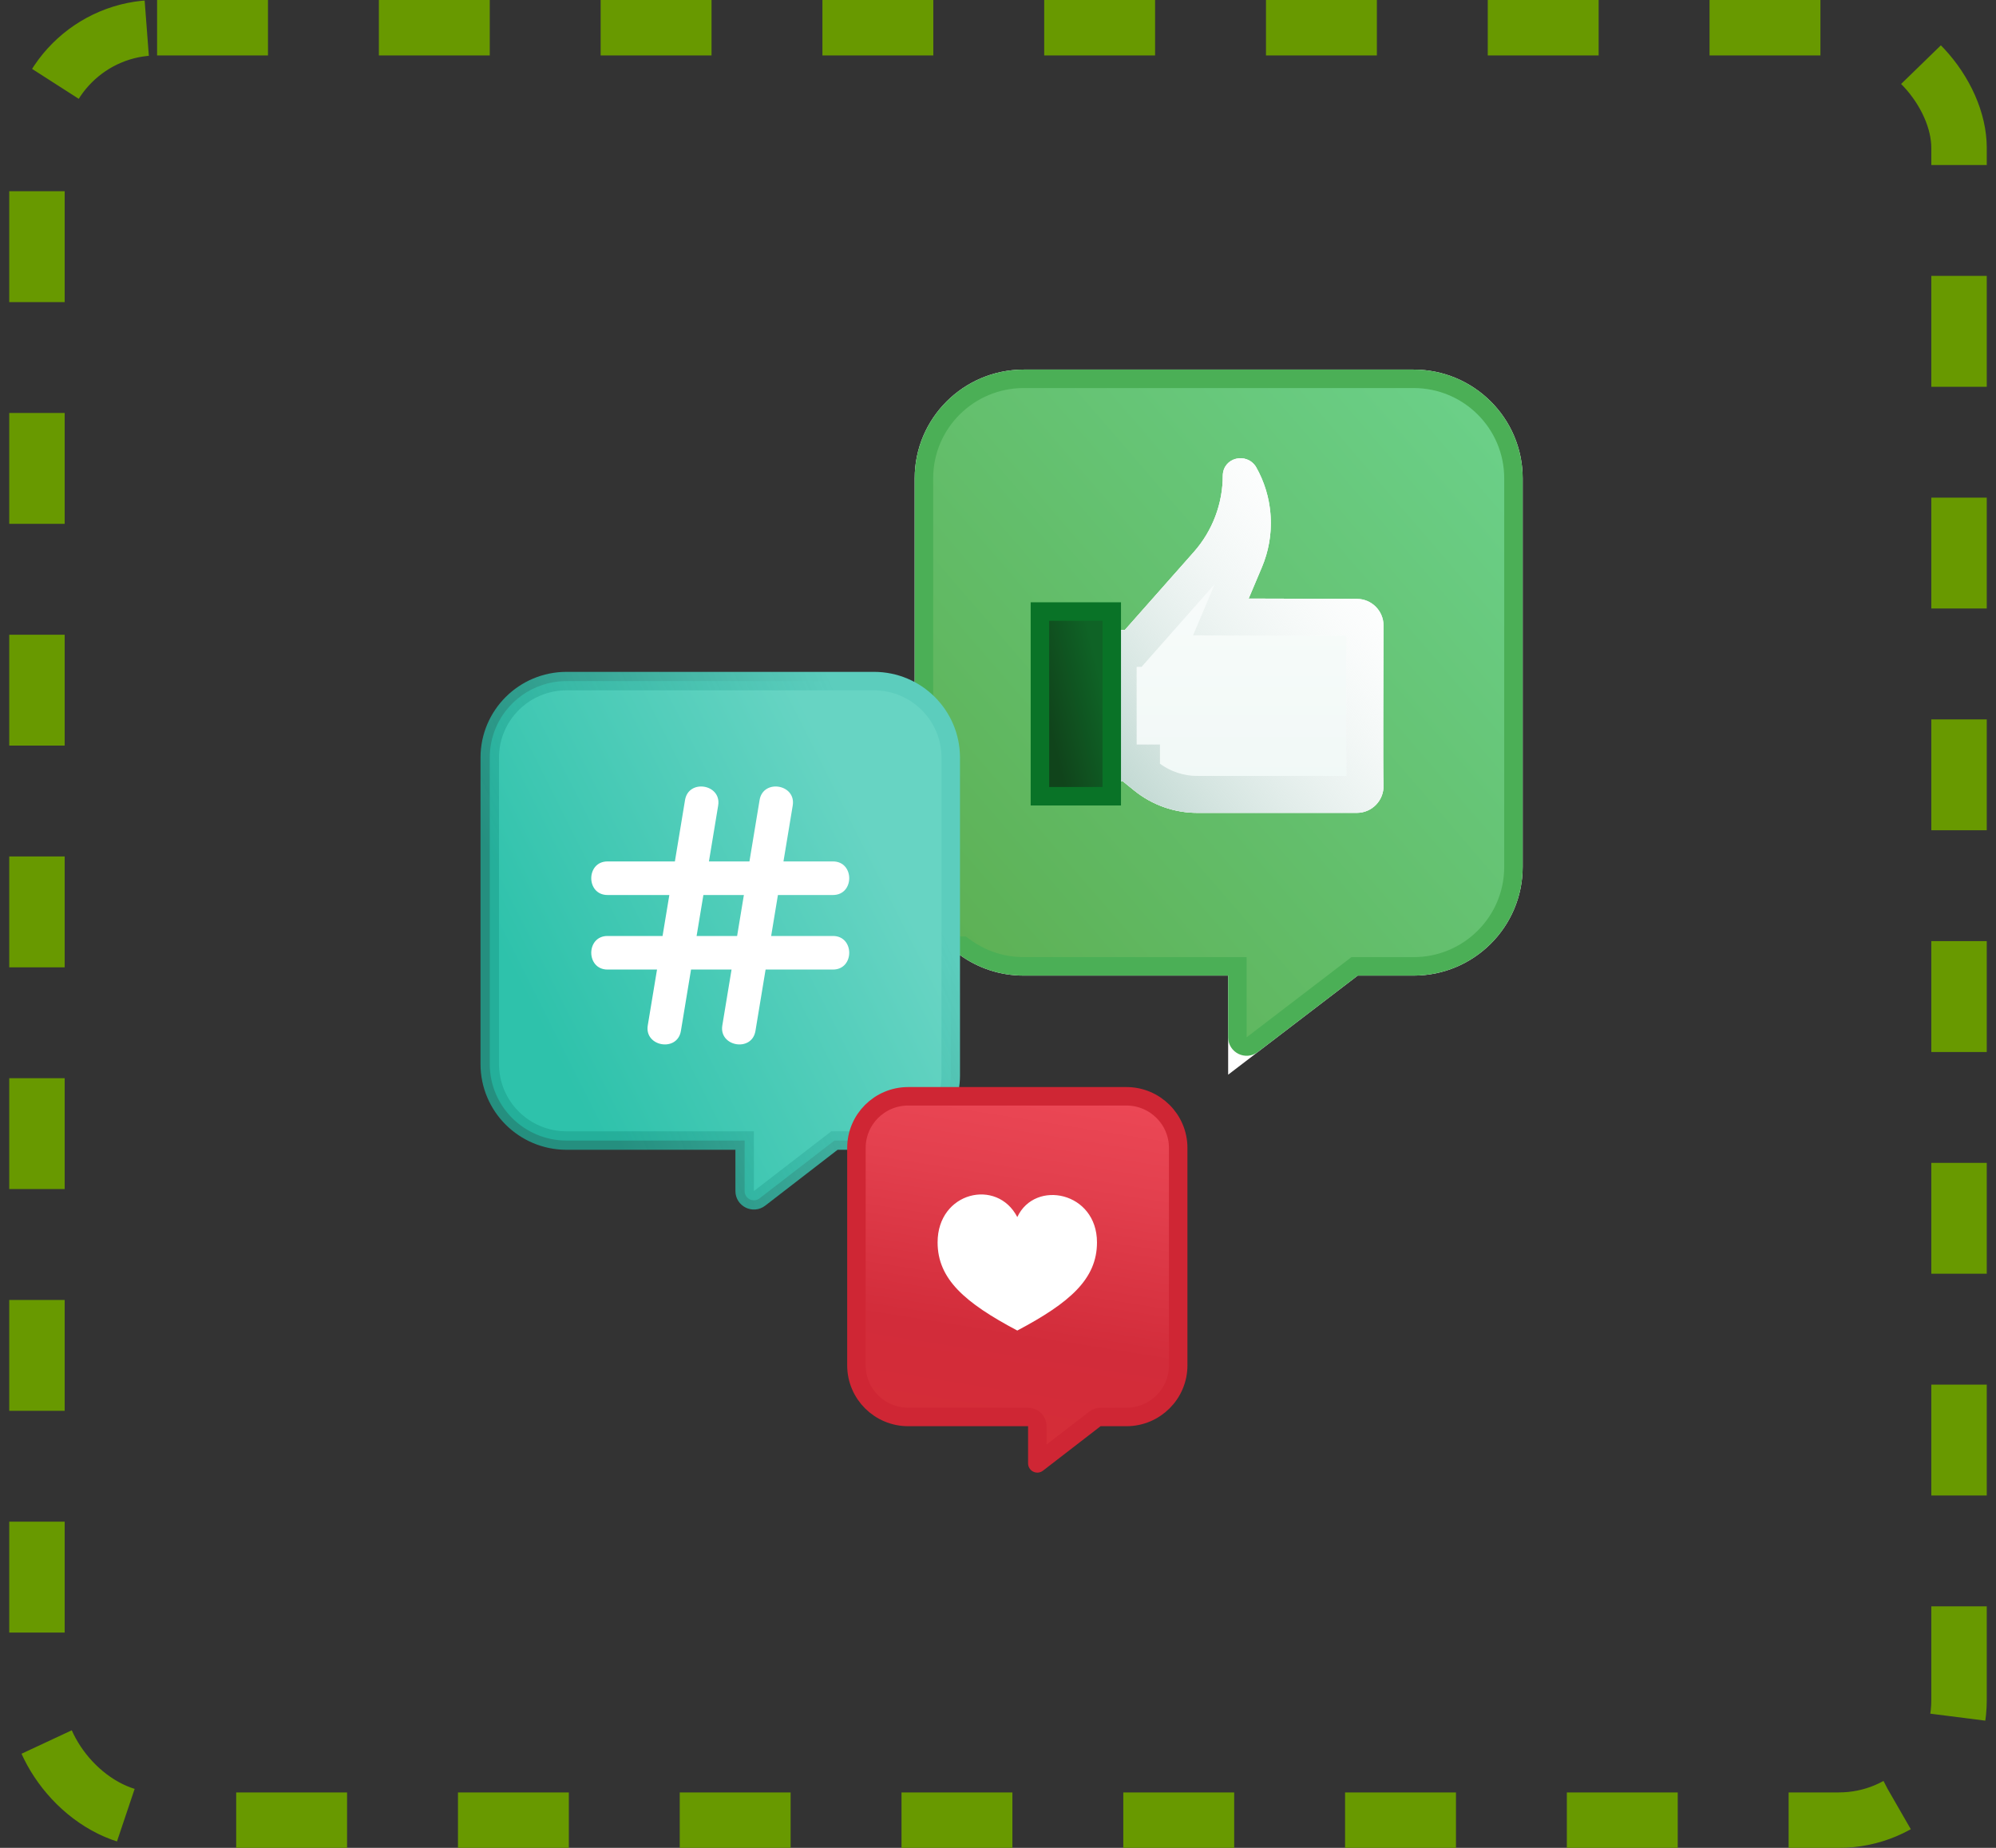 <?xml version="1.0" encoding="utf-8"?>
<svg xmlns="http://www.w3.org/2000/svg" width="108" height="100" viewBox="0 0 108 100" fill="none">
<rect x="0" y="0" width="108" height="100" fill="#333333" stroke="none"/>
<rect x="2" y="1.5" width="104" height="97" rx="6.5" stroke="#689900" stroke-width="3" stroke-dasharray="6 6"/>
<path d="M51.934 51.68C52.907 52.383 54.102 52.797 55.395 52.797H66.453V58.159L73.463 52.797H76.487C79.747 52.797 82.39 50.163 82.39 46.913V25.885C82.39 22.635 79.747 20 76.487 20H55.395C52.135 20 49.492 22.635 49.492 25.885V51.68H51.934Z" fill="white"/>
<path d="M52.227 51.275L52.096 51.18H51.934H49.992V25.885C49.992 22.912 52.41 20.5 55.395 20.5H76.487C79.473 20.5 81.89 22.912 81.89 25.885V46.913C81.89 49.885 79.473 52.297 76.487 52.297H73.463H73.294L73.159 52.4L67.757 56.532C67.428 56.784 66.953 56.55 66.953 56.135V52.797V52.297H66.453H55.395C54.211 52.297 53.117 51.918 52.227 51.275Z" fill="url(#paint0_linear_6976_6800)" stroke="#4BAF56"/>
<path d="M60.765 42.289L61.374 42.782C62.338 43.563 63.542 43.989 64.783 43.989H73.42C74.238 43.989 74.898 43.306 74.859 42.478C74.822 41.704 74.86 34.647 74.86 33.851C74.86 33.056 74.215 32.41 73.42 32.41L67.563 32.393L68.28 30.695C69.025 28.93 68.905 26.919 67.954 25.256C67.439 24.459 66.188 24.752 66.163 25.731C66.163 27.254 65.608 28.725 64.6 29.867L60.865 34.092H59.504V42.289H60.765V42.289Z" fill="url(#paint1_linear_6976_6800)"/>
<path fill-rule="evenodd" clip-rule="evenodd" d="M62.765 41.33V40.289H61.504V36.092H61.767L65.718 31.622L64.551 34.384L72.859 34.409C72.858 34.575 72.857 34.77 72.856 34.988C72.849 36.88 72.835 40.501 72.85 41.989H64.783C64.056 41.989 63.35 41.757 62.765 41.33ZM60.765 42.289L61.374 42.782C62.338 43.563 63.542 43.989 64.783 43.989H73.42C74.238 43.989 74.898 43.306 74.859 42.478C74.83 41.872 74.847 37.424 74.856 35.134C74.859 34.495 74.86 34.025 74.86 33.851C74.86 33.056 74.215 32.41 73.42 32.41L67.563 32.393L68.28 30.695C68.322 30.596 68.361 30.496 68.397 30.395C69.009 28.705 68.851 26.825 67.954 25.256C67.439 24.459 66.188 24.752 66.163 25.731C66.163 27.254 65.608 28.725 64.6 29.867L60.865 34.092H59.504V42.289L60.765 42.289ZM72.861 42.572C72.861 42.572 72.861 42.571 72.861 42.571L72.861 42.572Z" fill="white"/>
<path fill-rule="evenodd" clip-rule="evenodd" d="M62.765 41.33V40.289H61.504V36.092H61.767L65.718 31.622L64.551 34.384L72.859 34.409C72.858 34.575 72.857 34.77 72.856 34.988C72.849 36.88 72.835 40.501 72.85 41.989H64.783C64.056 41.989 63.35 41.757 62.765 41.33ZM60.765 42.289L61.374 42.782C62.338 43.563 63.542 43.989 64.783 43.989H73.42C74.238 43.989 74.898 43.306 74.859 42.478C74.83 41.872 74.847 37.424 74.856 35.134C74.859 34.495 74.86 34.025 74.86 33.851C74.86 33.056 74.215 32.41 73.42 32.41L67.563 32.393L68.28 30.695C68.322 30.596 68.361 30.496 68.397 30.395C69.009 28.705 68.851 26.825 67.954 25.256C67.439 24.459 66.188 24.752 66.163 25.731C66.163 27.254 65.608 28.725 64.6 29.867L60.865 34.092H59.504V42.289L60.765 42.289ZM72.861 42.572C72.861 42.572 72.861 42.571 72.861 42.571L72.861 42.572Z" fill="url(#paint2_linear_6976_6800)"/>
<path d="M60.155 33.094V43.09H56.268V33.094H60.155Z" fill="url(#paint3_linear_6976_6800)" stroke="#097327"/>
<path d="M40.292 62.223V61.723H39.792H30.655C28.359 61.723 26.5 59.868 26.5 57.582V41C26.5 38.715 28.359 36.859 30.655 36.859H47.288C49.584 36.859 51.443 38.715 51.443 41V58.223C51.443 60.156 49.876 61.723 47.943 61.723H45.32H45.15L45.015 61.827L41.098 64.851C40.769 65.105 40.292 64.871 40.292 64.455V62.223Z" fill="url(#paint4_linear_6976_6800)" stroke="url(#paint5_linear_6976_6800)"/>
<path d="M45.071 50.652H41.726L42.092 48.435H45.071C46.243 48.435 46.243 46.618 45.071 46.618H42.392L42.893 43.592C43.084 42.436 41.291 42.139 41.1 43.296L40.551 46.618H38.359L38.859 43.592C39.05 42.436 37.258 42.139 37.066 43.296L36.517 46.618H32.871C31.699 46.618 31.699 48.435 32.871 48.435H36.217L35.85 50.652H32.871C31.699 50.652 31.699 52.469 32.871 52.469H35.55L35.049 55.495C34.86 56.639 36.651 56.95 36.842 55.792L37.391 52.469H39.583L39.083 55.495C38.894 56.639 40.684 56.95 40.876 55.792L41.425 52.469H45.071C46.243 52.469 46.243 50.652 45.071 50.652ZM39.884 50.652H37.692L38.059 48.435H40.25L39.884 50.652Z" fill="white"/>
<path d="M56.128 77.182C56.128 76.906 55.904 76.682 55.628 76.682H49.143C47.593 76.682 46.34 75.43 46.34 73.889V62.121C46.34 60.58 47.593 59.328 49.143 59.328H60.947C62.496 59.328 63.75 60.58 63.75 62.121V73.889C63.75 75.43 62.497 76.682 60.947 76.682H59.55C59.44 76.682 59.333 76.719 59.245 76.786L56.128 79.193V77.182Z" fill="url(#paint6_linear_6976_6800)" stroke="#CF2634" stroke-linejoin="round"/>
<path d="M55.044 72.005C57.885 70.499 59.356 69.218 59.356 67.233C59.356 64.495 56.003 63.811 55.044 65.864C53.949 63.742 50.732 64.495 50.732 67.233C50.732 69.218 52.204 70.499 55.044 72.005Z" fill="white"/>
<defs>
<linearGradient id="paint0_linear_6976_6800" x1="82.39" y1="20" x2="44.647" y2="52.539" gradientUnits="userSpaceOnUse">
<stop stop-color="#6CD28C"/>
<stop offset="1" stop-color="#5BAC4D"/>
</linearGradient>
<linearGradient id="paint1_linear_6976_6800" x1="67.182" y1="19.314" x2="67.182" y2="43.989" gradientUnits="userSpaceOnUse">
<stop stop-color="white"/>
<stop offset="1" stop-color="#F0F8F6"/>
</linearGradient>
<linearGradient id="paint2_linear_6976_6800" x1="61.079" y1="45.158" x2="78.516" y2="31.255" gradientUnits="userSpaceOnUse">
<stop stop-color="#BAD4CD"/>
<stop offset="1" stop-color="white" stop-opacity="0"/>
</linearGradient>
<linearGradient id="paint3_linear_6976_6800" x1="60.29" y1="39.816" x2="57.103" y2="40.578" gradientUnits="userSpaceOnUse">
<stop stop-color="#0F6326"/>
<stop offset="1" stop-color="#10441B"/>
</linearGradient>
<linearGradient id="paint4_linear_6976_6800" x1="44.1" y1="39.373" x2="25.749" y2="48.625" gradientUnits="userSpaceOnUse">
<stop stop-color="#67D4C3"/>
<stop offset="1" stop-color="#2EC2AB"/>
</linearGradient>
<linearGradient id="paint5_linear_6976_6800" x1="47.72" y1="42.934" x2="28.726" y2="51.438" gradientUnits="userSpaceOnUse">
<stop stop-color="#5CCDBD"/>
<stop offset="1" stop-color="#21A995" stop-opacity="0.78"/>
</linearGradient>
<linearGradient id="paint6_linear_6976_6800" x1="86.982" y1="62.545" x2="83.447" y2="84.72" gradientUnits="userSpaceOnUse">
<stop stop-color="#EE4957"/>
<stop offset="0.268" stop-color="#E3404E"/>
<stop offset="0.659" stop-color="#D22C3A"/>
<stop offset="1" stop-color="#D62D37"/>
</linearGradient>
</defs>
</svg>